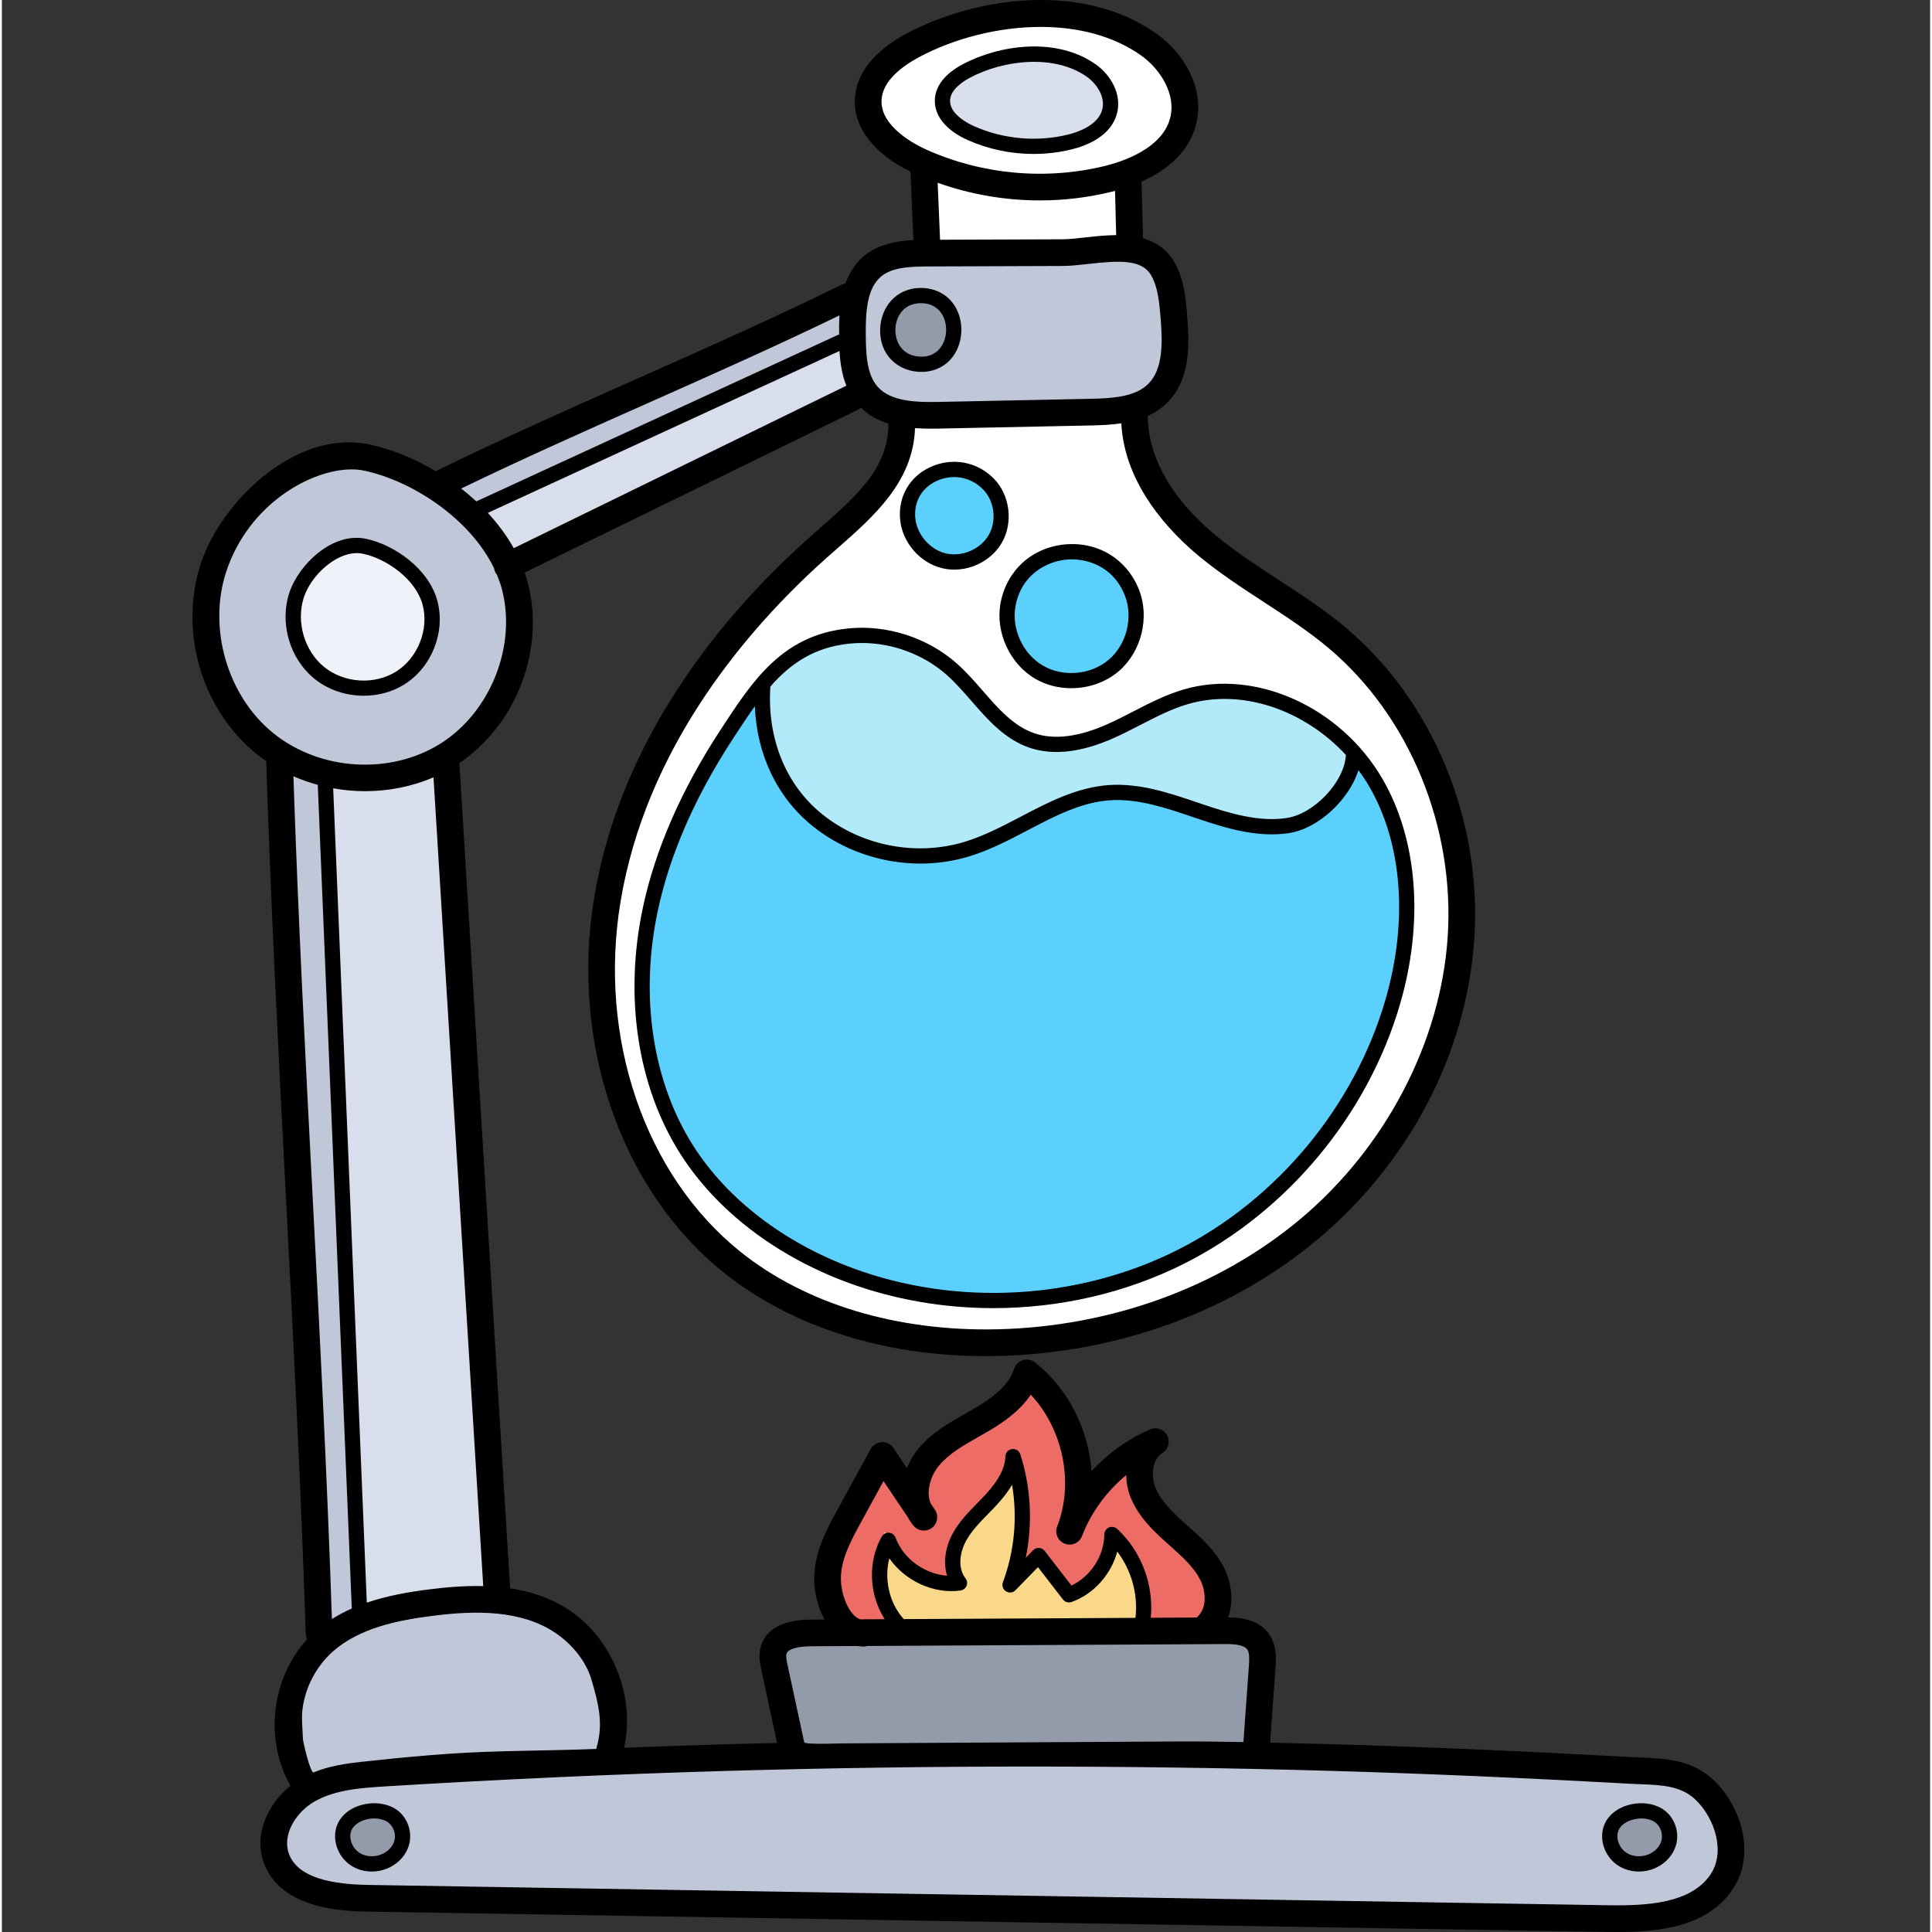 <svg xmlns="http://www.w3.org/2000/svg" height="511pt" version="1.1" viewBox="-50 0 511 511.999" width="511pt">
<rect x="-50" y="0" width="511" height="511.999" fill="#333333" stroke="none"/>
<g id="surface1">
<path d="M 56.098 180.488 C 62.906 176.215 66.469 167.184 64.391 159.492 C 62.203 151.328 53.441 145.32 46.355 143.824 C 45.641 143.66 44.871 143.578 44.074 143.578 C 36.715 143.578 29.406 150.68 27.195 157.312 C 24.668 164.922 27.324 174.082 33.516 179.09 C 36.922 181.844 41.312 183.359 45.887 183.359 C 49.594 183.359 53.125 182.367 56.098 180.488 Z M 56.098 180.488 " style=" stroke:none;fill-rule:nonzero;fill:rgb(94.118%,94.902%,98.039%);fill-opacity:1;" />
<path d="M 223.52 13.383 C 217.273 13.383 210.578 15.039 205.133 17.938 C 200.84 20.242 198.469 23.148 198.289 26.34 C 197.977 31.828 203.832 35.035 206.363 36.16 C 211.652 38.516 217.539 39.758 223.383 39.758 C 226.695 39.758 229.988 39.367 233.176 38.598 C 236.051 37.902 242.906 35.664 244.477 29.891 C 245.781 25.109 242.844 20.453 239.352 17.957 C 235.152 14.965 229.68 13.383 223.52 13.383 Z M 223.52 13.383 " style=" stroke:none;fill-rule:nonzero;fill:rgb(84.706%,87.059%,92.549%);fill-opacity:1;" />
<path d="M 84.406 149.227 L 174.801 105.062 L 175.367 104.902 L 177.305 102.922 L 176.578 101.109 C 175.676 98.844 175.164 96.215 174.969 92.836 L 174.715 88.445 L 73.762 134.926 L 76.574 137.957 C 79.172 140.762 81.34 143.715 83.023 146.738 Z M 84.406 149.227 " style=" stroke:none;fill-rule:nonzero;fill:rgb(84.706%,87.059%,92.549%);fill-opacity:1;" />
<path d="M 63.195 203.234 C 58 205.48 52.145 206.668 46.262 206.668 C 43.633 206.668 40.961 206.43 38.324 205.957 L 34.641 205.297 L 43.871 428.855 L 47.672 427.559 C 53.219 425.664 58.914 424.785 63.258 424.227 C 68.102 423.602 72.09 423.309 75.809 423.309 C 76.367 423.309 76.926 423.316 77.488 423.328 L 80.758 423.41 L 67.117 201.543 Z M 63.195 203.234 " style=" stroke:none;fill-rule:nonzero;fill:rgb(84.706%,87.059%,92.549%);fill-opacity:1;" />
<path d="M 378.918 493.543 C 380.332 494.449 382.027 494.93 383.82 494.93 C 385.32 494.93 386.801 494.586 388.109 493.938 C 390.371 492.812 392.031 490.891 392.668 488.668 C 393.457 485.91 392.535 482.785 390.371 480.895 C 388.91 479.613 386.816 478.906 384.48 478.906 C 383.246 478.906 382.02 479.105 380.824 479.496 C 377.867 480.496 375.844 482.52 375.281 485.062 C 374.594 488.219 376.086 491.703 378.918 493.543 Z M 378.918 493.543 " style=" stroke:none;fill-rule:nonzero;fill:rgb(57.647%,60.784%,66.667%);fill-opacity:1;" />
<path d="M 160.215 464.801 L 162.711 464.73 C 163.379 464.711 164.043 464.699 164.707 464.688 L 166.996 464.645 L 166.996 464.652 L 172.547 464.547 C 174.359 464.512 176.176 464.477 177.996 464.449 L 181.359 464.391 L 181.992 464.379 C 183.203 464.359 184.414 464.352 185.617 464.34 L 189.027 464.312 L 189.027 464.297 L 193.43 464.25 C 195.934 464.219 198.438 464.191 200.945 464.172 L 202.41 464.16 L 202.41 464.168 L 205.02 464.152 L 211.953 464.117 L 211.957 464.129 L 217.383 464.109 C 219.488 464.098 221.594 464.09 223.703 464.09 L 224.273 464.09 L 224.27 464.109 L 235.652 464.121 L 235.664 464.133 L 237.309 464.141 C 239.855 464.152 242.402 464.172 244.938 464.191 L 245.66 464.199 L 256.129 464.305 L 258.996 464.34 C 262.141 464.379 265.289 464.43 268.434 464.48 L 271.141 464.523 L 274.645 464.59 C 276.078 464.613 277.512 464.637 278.945 464.668 L 281.801 464.734 L 283.457 441.801 C 283.633 439.309 283.68 437.105 282.508 435.422 C 280.832 432.996 277.285 432.688 274.379 432.688 L 178.926 433.203 L 178.527 433.316 C 178.473 433.332 178.426 433.34 178.477 433.34 L 178.273 433.34 C 177.941 433.34 177.594 433.309 177.207 433.246 L 176.961 433.207 L 164.516 433.281 C 159.141 433.309 155.973 434.656 155.094 437.293 C 154.613 438.754 154.961 440.402 155.281 441.902 Z M 160.215 464.801 " style=" stroke:none;fill-rule:nonzero;fill:rgb(57.647%,60.784%,66.667%);fill-opacity:1;" />
<path d="M 192.734 97.48 C 193.066 97.508 193.391 97.52 193.703 97.52 C 197.016 97.52 199.797 96.051 201.535 93.375 C 203.66 90.078 203.809 85.543 201.914 82.102 C 200.234 79.035 197.262 77.352 193.543 77.352 L 193.434 77.352 C 187.047 77.41 183.957 82.441 183.793 87.094 C 183.793 87.094 183.781 87.402 183.781 87.5 C 183.785 92.961 187.465 97.066 192.734 97.48 Z M 192.734 97.48 " style=" stroke:none;fill-rule:nonzero;fill:rgb(57.647%,60.784%,66.667%);fill-opacity:1;" />
<path d="M 110.512 463.828 L 110.484 464 L 110.062 466.379 L 107.652 466.48 C 105.863 466.551 104.094 466.621 102.305 466.699 L 99.344 466.828 L 99.344 466.82 L 98.262 466.871 C 96.324 466.949 94.383 467.051 92.453 467.141 L 88.695 467.32 L 81.844 467.66 C 79.414 467.781 76.984 467.891 74.555 468.031 L 71.793 468.18 L 71.793 468.168 L 70.504 468.25 C 68.262 468.371 66.035 468.5 63.812 468.629 L 57.453 469 L 57.453 468.988 L 51.574 469.328 C 49.602 469.461 47.375 469.602 45.102 469.84 L 43.164 470.051 L 41.285 470.379 C 38.465 470.859 36.004 471.551 33.762 472.469 L 31.324 473.48 L 30.004 471.191 C 27.723 467.191 26.484 462.488 26.414 457.602 L 26.402 456.852 L 26.383 455.27 L 26.434 454.871 L 26.672 453.07 C 27.602 446.051 30.793 439.809 35.645 435.488 C 43.305 428.668 53.973 426.5 63.402 425.281 C 68.184 424.66 72.125 424.379 75.785 424.379 C 84.043 424.379 90.734 425.871 96.242 428.941 C 101.883 432.09 106.473 437.352 109.152 443.738 L 109.914 445.551 L 109.992 445.75 L 110.445 447.469 L 110.594 448.059 C 111.992 453.418 111.965 458.871 110.512 463.828 Z M 110.512 463.828 " style=" stroke:none;fill-rule:nonzero;fill:rgb(74.902%,78.039%,84.706%);fill-opacity:1;" />
<path d="M 26.375 454.879 L 26.434 454.871 L 26.383 455.27 Z M 26.375 454.879 " style=" stroke:none;fill-rule:nonzero;fill:rgb(57.647%,60.784%,66.667%);fill-opacity:1;" />
<path d="M 109.992 445.75 L 109.914 445.551 L 109.945 445.551 Z M 109.992 445.75 " style=" stroke:none;fill-rule:nonzero;fill:rgb(57.647%,60.784%,66.667%);fill-opacity:1;" />
<path d="M 45.043 479.496 C 42.07 480.5 40.051 482.531 39.504 485.062 C 38.816 488.215 40.309 491.703 43.141 493.539 C 44.551 494.449 46.246 494.93 48.043 494.93 C 49.539 494.93 51.023 494.586 52.328 493.938 C 54.59 492.812 56.254 490.891 56.887 488.664 C 57.68 485.91 56.754 482.785 54.586 480.887 C 53.117 479.609 51.027 478.906 48.699 478.906 C 47.465 478.906 46.242 479.105 45.043 479.496 Z M 45.043 479.496 " style=" stroke:none;fill-rule:nonzero;fill:rgb(57.647%,60.784%,66.667%);fill-opacity:1;" />
<path d="M 152.543 187.039 L 152.191 178.359 L 147.109 185.406 C 145.152 188.117 143.207 191.094 141.48 193.738 L 141.223 194.141 C 130.988 209.809 124.152 225.457 120.91 240.652 C 115.887 264.141 119.48 287.734 130.777 305.383 C 140.129 320.023 155.637 331.922 174.441 338.883 C 186.543 343.363 199.434 345.633 212.762 345.633 C 230.383 345.633 247.738 341.574 262.953 333.898 C 289.98 320.273 311.145 294.77 319.566 265.684 C 325.793 244.172 324.133 222.789 315.012 207.008 C 314.117 205.457 313.074 203.875 311.918 202.309 L 308.402 197.539 L 306.641 203.199 C 304.473 210.156 297.133 216.848 290.605 217.812 C 289.277 218.008 287.891 218.109 286.488 218.109 C 280.164 218.109 273.867 216.152 267.422 213.961 L 266.66 213.711 C 259.883 211.402 252.871 209.02 245.625 209.02 C 244.926 209.02 244.227 209.039 243.547 209.086 C 235.258 209.625 228.133 213.352 220.586 217.293 L 220.488 217.344 C 215.645 219.887 210.633 222.52 205.367 224.109 C 201.543 225.266 197.516 225.852 193.406 225.852 C 183.645 225.852 174.191 222.574 166.781 216.621 C 158.086 209.645 153.031 199.137 152.543 187.039 Z M 152.543 187.039 " style=" stroke:none;fill-rule:nonzero;fill:rgb(35.686%,81.569%,98.824%);fill-opacity:1;" />
<path d="M 224.465 179.027 C 227.113 180.555 230.211 181.363 233.414 181.363 C 237.883 181.363 242.117 179.836 245.34 177.062 C 250.977 172.207 253.105 163.652 250.398 156.715 C 247.09 148.25 239.512 145.23 233.527 145.23 C 232.949 145.23 232.371 145.258 231.809 145.312 C 225.523 145.91 217.531 150.113 215.684 159.988 C 214.32 167.312 218.012 175.316 224.465 179.027 Z M 224.465 179.027 " style=" stroke:none;fill-rule:nonzero;fill:rgb(35.686%,81.569%,98.824%);fill-opacity:1;" />
<path d="M 202.348 123.434 C 200.32 123.434 198.34 123.871 196.461 124.734 C 191.797 126.879 189.012 131.184 189.012 136.25 C 189.012 136.668 189.035 137.098 189.074 137.523 C 189.57 143.203 193.938 148.273 199.469 149.582 C 200.402 149.801 201.375 149.914 202.359 149.914 C 207.152 149.914 211.75 147.332 214.074 143.34 C 216.992 138.332 216.188 131.707 212.156 127.582 C 209.539 124.906 206.055 123.434 202.348 123.434 Z M 202.348 123.434 " style=" stroke:none;fill-rule:nonzero;fill:rgb(35.686%,81.569%,98.824%);fill-opacity:1;" />
<path d="M 303.418 169.359 C 297.957 164.785 291.926 160.852 286.086 157.043 C 280.406 153.336 274.531 149.508 269.211 145.113 C 262.25 139.367 250.445 127.43 249.648 112.035 L 249.48 108.742 L 246.219 109.223 C 243.574 109.609 240.836 109.707 238.5 109.75 L 198.555 110.578 C 197.789 110.59 197.012 110.598 196.234 110.598 C 194.66 110.598 193.375 110.559 192.195 110.477 L 189.094 110.258 L 188.988 113.363 C 188.539 126.309 179.16 134.535 169.223 143.246 L 168.965 143.473 C 167.207 145.023 165.387 146.621 163.645 148.238 C 143.363 167.016 117.766 197.898 111.004 238.375 C 104.797 275.555 117.691 313.117 143.848 334.07 C 160.945 347.766 184.688 355.309 210.703 355.309 C 211.781 355.309 212.867 355.293 213.957 355.27 C 244.746 354.531 273.906 343.898 296.059 325.328 C 319.254 305.887 334.234 277.188 336.137 248.559 C 338.16 218.336 325.625 187.988 303.418 169.359 Z M 217.613 160.348 C 218.961 153.094 224.609 147.957 231.992 147.27 C 232.551 147.215 233.113 147.188 233.664 147.188 C 240.391 147.188 246.102 151.113 248.57 157.434 C 250.992 163.617 249.094 171.246 244.055 175.578 C 241.25 177.996 237.359 179.379 233.383 179.379 C 230.512 179.379 227.766 178.676 225.441 177.34 C 219.684 174.023 216.391 166.875 217.613 160.348 Z M 197.281 126.516 C 198.91 125.762 200.617 125.383 202.359 125.383 C 205.52 125.383 208.504 126.652 210.758 128.957 C 214.074 132.344 214.785 138.227 212.379 142.352 C 210.402 145.754 206.484 147.949 202.402 147.949 C 201.562 147.949 200.719 147.855 199.918 147.672 C 195.199 146.555 191.461 142.211 191.02 137.359 C 190.598 132.562 192.938 128.508 197.281 126.516 Z M 317.68 265.137 C 309.41 293.707 288.621 318.762 262.074 332.152 C 247.125 339.688 230.066 343.668 212.742 343.668 C 199.637 343.668 186.98 341.441 175.125 337.047 C 156.723 330.23 141.555 318.609 132.418 304.332 C 121.406 287.117 117.91 264.059 122.828 241.066 C 126.027 226.086 132.77 210.656 142.875 195.191 L 143.133 194.789 C 151.395 182.141 158.531 171.215 174.418 169.543 C 175.559 169.422 176.723 169.359 177.887 169.359 C 186.344 169.359 194.789 172.527 201.043 178.047 C 203.43 180.156 205.617 182.664 207.773 185.137 C 212.004 189.988 216.375 195 222.594 197.145 C 224.719 197.875 227.031 198.246 229.477 198.246 C 233.938 198.246 238.953 197.012 244.387 194.574 C 246.609 193.57 248.797 192.457 251.219 191.203 C 255.301 189.098 259.523 186.914 264 185.598 C 267.164 184.664 270.508 184.191 273.941 184.191 C 289.496 184.191 304.949 193.535 313.305 207.992 C 322.172 223.312 323.766 244.137 317.68 265.137 Z M 317.68 265.137 " style=" stroke:none;fill-rule:nonzero;fill:rgb(100%,100%,100%);fill-opacity:1;" />
<path d="M 262.457 32.211 C 264.605 24.344 259.43 16.379 253.715 12.309 C 246.219 6.957 236.387 4.129 225.281 4.129 C 213.902 4.129 201.691 7.152 191.781 12.422 C 184.449 16.328 180.418 21.125 180.129 26.289 C 179.621 35.133 189.621 40.555 193.941 42.473 C 203.594 46.773 214.336 49.043 225.008 49.043 C 231.059 49.043 237.086 48.328 242.914 46.914 C 247.914 45.711 259.824 41.867 262.457 32.211 Z M 242.59 29.371 C 241.336 33.961 235.863 35.93 232.723 36.691 C 229.664 37.426 226.527 37.797 223.391 37.797 C 217.824 37.797 212.211 36.613 207.164 34.367 C 202.594 32.332 200.074 29.449 200.246 26.445 C 200.422 23.309 203.504 21.027 206.062 19.668 C 211.262 16.902 217.645 15.316 223.57 15.316 C 229.258 15.316 234.324 16.781 238.211 19.551 C 241.156 21.648 243.652 25.496 242.59 29.371 Z M 242.59 29.371 " style=" stroke:none;fill-rule:nonzero;fill:rgb(100%,100%,100%);fill-opacity:1;" />
<path d="M 243.168 47.953 C 237.273 49.383 231.172 50.109 225.035 50.109 C 216.168 50.109 207.41 48.598 198.996 45.613 L 194.809 44.129 L 195.746 66.539 L 231.055 66.41 C 233.027 66.41 235.332 66.145 237.559 65.891 C 240.188 65.594 242.762 65.328 245.324 65.309 L 248.383 65.285 L 247.891 46.719 L 244.227 47.691 C 243.883 47.781 243.543 47.871 243.168 47.953 Z M 243.168 47.953 " style=" stroke:none;fill-rule:nonzero;fill:rgb(100%,100%,100%);fill-opacity:1;" />
<path d="M 274.008 182.223 C 270.367 182.223 266.812 182.727 263.445 183.723 C 258.777 185.098 254.477 187.316 250.32 189.465 C 248.242 190.535 245.887 191.75 243.574 192.781 C 238.402 195.109 233.656 196.289 229.465 196.289 C 227.242 196.289 225.145 195.953 223.234 195.293 C 217.488 193.305 213.277 188.473 209.207 183.797 C 207.051 181.324 204.82 178.766 202.34 176.582 C 195.738 170.746 186.828 167.398 177.902 167.398 C 176.672 167.398 175.43 167.465 174.219 167.598 C 165.223 168.539 157.973 172.469 151.398 179.961 L 150.727 180.727 L 150.66 181.742 C 149.684 196.496 155.113 209.766 165.555 218.148 C 173.328 224.383 183.211 227.816 193.387 227.816 C 197.684 227.816 201.906 227.199 205.938 225.984 C 211.293 224.375 216.367 221.723 221.273 219.156 L 221.406 219.086 C 228.461 215.387 235.754 211.562 243.668 211.035 C 244.301 210.992 244.953 210.973 245.605 210.973 C 252.512 210.973 259.383 213.305 266.012 215.555 L 266.809 215.828 C 273.137 217.977 279.871 220.066 286.535 220.066 C 288.02 220.066 289.488 219.961 290.891 219.754 C 299.367 218.504 308.383 209.098 309.137 200.734 L 309.445 199.199 L 308.41 198.074 C 299.258 188.148 286.398 182.223 274.008 182.223 Z M 274.008 182.223 " style=" stroke:none;fill-rule:nonzero;fill:rgb(69.804%,91.765%,97.647%);fill-opacity:1;" />
<path d="M 251.148 431.75 L 266.672 431.66 L 268.082 431.645 L 268.973 430.547 C 272.461 427.34 272.328 421.605 270.395 417.605 C 268.422 413.516 265.035 410.5 261.398 407.258 L 260.938 406.848 C 257.234 403.555 253.477 399.949 251.758 395.312 C 251.254 393.945 250.977 392.41 250.953 390.871 L 250.852 384.621 L 246.039 388.609 C 240.438 393.242 236.125 399.152 233.559 405.695 L 233.527 405.766 L 233.492 405.879 L 233.449 405.98 C 233.355 406.219 233.129 406.324 232.945 406.324 C 232.879 406.324 232.812 406.312 232.754 406.289 C 232.484 406.184 232.348 405.879 232.438 405.637 L 232.566 405.305 C 237.344 392.742 234.25 377.57 224.863 367.547 L 222.289 364.797 L 220.184 367.922 C 217.453 371.973 213.113 374.805 210.078 376.582 C 209.195 377.105 208.301 377.613 207.387 378.129 L 207.285 378.191 C 203.039 380.605 199.031 382.887 196.047 386.469 C 193.34 389.715 191.379 395.258 193.461 399.75 L 193.559 399.965 L 194.785 401.785 C 194.938 402.012 194.887 402.328 194.668 402.496 C 194.57 402.57 194.457 402.609 194.336 402.609 C 194.246 402.609 194.074 402.586 193.938 402.434 C 193.445 401.863 193.016 401.234 192.664 400.574 L 192.59 400.434 L 183.379 386.742 L 175.02 402.012 C 172.297 406.992 169.215 412.633 169.355 418.676 C 169.477 424.184 172.23 430.676 176.621 432.008 L 177.059 432.141 L 189.426 432.062 L 186.488 427.48 C 183.266 422.449 182.703 415.875 184.902 410.523 C 187.824 416.137 193.754 420.082 200.277 420.578 L 204.742 420.918 L 203.355 416.66 C 202.355 413.574 203.379 410.016 204.668 407.719 C 206.191 405.008 208.352 402.789 210.652 400.434 L 210.945 400.129 C 211.621 399.438 212.301 398.738 212.949 398.031 C 215.492 395.266 217.184 392.711 218.105 390.211 C 219.793 397.398 219.898 404.934 218.395 412.234 L 216.328 422.27 L 224.66 413.727 L 232.547 423.938 L 234.73 422.898 C 240.242 420.277 244.172 414.816 245 408.859 C 249.723 414.043 252.18 421.355 251.477 428.434 Z M 251.148 431.75 " style=" stroke:none;fill-rule:nonzero;fill:rgb(92.941%,42.745%,40%);fill-opacity:1;" />
<path d="M 187.684 432.086 L 253.086 431.734 L 253.395 429.094 C 254.203 422.141 252.223 414.949 247.969 409.363 L 244.266 404.496 L 242.684 410.402 C 241.363 415.348 237.641 419.621 233.125 421.469 L 224.836 410.738 L 219.418 416.305 C 221.555 408.746 221.988 400.758 220.66 392.965 L 219.266 384.781 L 215.105 391.965 C 213.969 393.926 212.504 395.613 211.5 396.715 C 210.871 397.402 210.211 398.074 209.555 398.746 L 209.203 399.109 C 206.938 401.434 204.602 403.832 202.953 406.766 C 201.184 409.934 200.047 414.727 202.07 418.656 C 201.926 418.66 201.781 418.66 201.641 418.66 C 196.277 418.66 190.785 415.754 187.641 411.25 L 183.918 405.914 L 182.277 412.211 C 180.566 418.793 182.332 426.207 186.781 431.098 Z M 187.684 432.086 " style=" stroke:none;fill-rule:nonzero;fill:rgb(97.647%,84.706%,53.725%);fill-opacity:1;" />
<path d="M 222.348 465.156 C 195.59 465.156 168.562 465.543 142.016 466.309 C 112.094 467.18 81.684 468.555 51.633 470.406 C 44.984 470.816 37.449 471.281 31.211 474.898 C 25.559 478.195 20.828 485.355 23.191 492.141 C 25.559 498.902 33.324 502.297 46.934 502.52 L 375.539 507.91 C 376.402 507.926 377.258 507.934 378.113 507.934 C 388.211 507.934 399.305 506.84 405.074 498.738 C 409.223 492.914 408.805 482.363 400.922 474.785 C 396.254 470.305 390.383 470.074 384.18 469.832 L 384.047 469.828 C 383.148 469.789 382.246 469.75 381.355 469.703 C 352.223 468.102 326.23 466.988 301.887 466.289 C 275.637 465.539 248.879 465.156 222.348 465.156 Z M 54.996 488.125 C 54.516 489.824 53.227 491.305 51.457 492.184 C 50.422 492.699 49.238 492.969 48.031 492.969 C 46.625 492.969 45.262 492.586 44.195 491.895 C 42.078 490.52 40.91 487.824 41.426 485.473 C 41.824 483.617 43.375 482.117 45.676 481.359 C 46.641 481.039 47.648 480.879 48.668 480.879 C 50.527 480.879 52.211 481.418 53.289 482.359 C 54.871 483.742 55.574 486.109 54.996 488.125 Z M 377.207 485.473 C 377.605 483.617 379.156 482.117 381.469 481.359 C 382.43 481.039 383.434 480.879 384.453 480.879 C 386.309 480.879 387.992 481.418 389.07 482.359 C 390.652 483.742 391.359 486.117 390.793 488.121 C 390.301 489.824 389.004 491.305 387.238 492.184 C 386.203 492.699 385.02 492.973 383.812 492.973 C 382.406 492.973 381.047 492.59 379.977 491.895 C 377.859 490.52 376.691 487.824 377.207 485.473 Z M 377.207 485.473 " style=" stroke:none;fill-rule:nonzero;fill:rgb(74.902%,78.039%,84.706%);fill-opacity:1;" />
<path d="M 245.766 66.367 C 243.418 66.367 240.836 66.605 237.688 66.957 L 237.543 66.973 C 235.211 67.23 233.012 67.473 231.074 67.48 L 195.41 67.609 C 189.938 67.633 184.719 67.91 181.043 71.004 C 176.254 75.027 175.898 82.258 175.945 88.723 C 175.988 94.781 176.324 100.543 179.871 104.516 C 183.812 108.941 190.34 109.535 196.207 109.535 C 196.98 109.535 197.75 109.527 198.504 109.508 L 238.488 108.691 C 245.262 108.547 251.699 108.066 255.941 103.836 C 260.875 98.914 260.641 90.883 260.031 83.746 C 259.715 79.887 259.316 75.082 257.09 71.336 C 254.438 66.883 249.355 66.367 245.766 66.367 Z M 199.883 92.312 C 198.531 94.406 196.32 95.559 193.664 95.559 C 193.383 95.559 193.113 95.543 192.895 95.531 C 190.141 95.309 185.543 93.297 185.75 87.168 C 185.883 83.414 188.355 79.355 193.445 79.312 L 193.496 76.312 L 193.496 79.312 C 196.496 79.312 198.875 80.633 200.195 83.039 C 201.734 85.832 201.605 89.648 199.883 92.312 Z M 199.883 92.312 " style=" stroke:none;fill-rule:nonzero;fill:rgb(74.902%,78.039%,84.706%);fill-opacity:1;" />
<path d="M 73.699 135.074 L 75.168 136.434 L 172.645 91.562 L 174.891 91.078 L 174.871 88.641 C 174.863 87.359 174.852 85.605 174.965 83.77 L 175.289 78.637 L 170.664 80.879 C 154.066 88.934 136.848 96.586 120.195 103.988 C 104.598 110.922 86.918 118.777 70.406 126.758 L 66.055 128.863 L 69.871 131.828 C 71.168 132.836 72.457 133.93 73.699 135.074 Z M 73.699 135.074 " style=" stroke:none;fill-rule:nonzero;fill:rgb(74.902%,78.039%,84.706%);fill-opacity:1;" />
<path d="M 26.383 455.27 L 26.402 456.852 L 26.164 456.879 Z M 26.383 455.27 " style=" stroke:none;fill-rule:nonzero;fill:rgb(74.902%,78.039%,84.706%);fill-opacity:1;" />
<path d="M 110.703 447.441 L 110.445 447.469 L 109.992 445.75 Z M 110.703 447.441 " style=" stroke:none;fill-rule:nonzero;fill:rgb(74.902%,78.039%,84.706%);fill-opacity:1;" />
<path d="M 46.223 205.641 C 54.07 205.641 61.547 203.547 67.84 199.59 C 82.207 190.559 89.738 171.477 85.363 155.207 C 85.012 153.891 84.559 152.566 83.973 151.164 L 83.805 150.766 C 83.805 150.766 83.445 150.312 83.438 150.309 C 83.43 150.281 83.414 150.219 83.391 150.082 L 83.32 149.664 L 83.133 149.285 C 76.16 134.84 59.492 124.516 46.629 121.785 C 45.398 121.523 44.07 121.391 42.684 121.391 C 29.711 121.391 12.684 132.262 6.645 150.453 C 1.285 166.59 6.914 186.004 20.027 196.621 C 27.215 202.438 36.52 205.641 46.223 205.641 Z M 29.062 157.934 C 31.004 152.066 37.617 145.527 44 145.527 C 44.645 145.527 45.289 145.59 45.91 145.727 C 52.555 147.137 60.578 152.863 62.496 160.004 C 64.391 167.012 61.266 174.93 55.051 178.832 C 52.414 180.5 49.25 181.379 45.902 181.379 C 41.75 181.379 37.789 180.027 34.75 177.57 C 29.086 172.98 26.746 164.906 29.062 157.934 Z M 29.062 157.934 " style=" stroke:none;fill-rule:nonzero;fill:rgb(74.902%,78.039%,84.706%);fill-opacity:1;" />
<path d="M 34.504 205.098 C 32.445 204.535 30.41 203.82 28.461 202.969 L 24.105 201.074 L 24.262 205.82 C 25.508 243.305 27.461 280.883 29.348 317.227 C 31.047 349.824 33.164 390.395 34.453 429.168 L 34.629 434.395 L 39.051 431.609 C 40.59 430.637 42.238 429.766 43.938 429.012 L 45.805 428.188 L 36.621 205.672 Z M 34.504 205.098 " style=" stroke:none;fill-rule:nonzero;fill:rgb(74.902%,78.039%,84.706%);fill-opacity:1;" />
<path d="M 403.746 471.855 C 397.973 466.301 390.723 466.016 384.328 465.762 C 383.418 465.727 382.5 465.691 381.582 465.641 C 352.586 464.043 326.559 462.922 302.008 462.219 C 296.711 462.066 291.398 461.941 286.09 461.82 L 287.512 442.094 C 287.684 439.715 287.941 436.117 285.855 433.105 C 283.078 429.094 278.074 428.652 274.969 428.621 C 276.5 424.379 275.82 419.484 274.062 415.844 C 271.727 410.996 267.848 407.551 264.098 404.219 L 263.645 403.812 C 260.188 400.738 256.973 397.668 255.578 393.898 C 254.473 390.914 254.906 386.684 257.535 385.062 C 259.113 384.09 259.668 382.062 258.812 380.418 C 257.953 378.777 255.973 378.078 254.273 378.812 C 248.363 381.371 243.082 385.172 238.762 389.859 C 237.938 378.785 232.645 368.055 223.801 361.059 C 222.895 360.34 221.688 360.113 220.582 360.449 C 219.473 360.789 218.598 361.648 218.246 362.75 C 217.062 366.43 213.91 369.613 208.02 373.082 C 207.152 373.594 206.27 374.094 205.391 374.594 C 200.973 377.102 196.41 379.691 192.93 383.855 C 191.672 385.359 190.609 387.145 189.844 389.062 L 186.266 383.738 C 185.578 382.715 184.406 382.105 183.168 382.18 C 181.938 382.234 180.824 382.93 180.23 384.016 L 171.453 400.062 C 168.633 405.219 165.125 411.633 165.285 418.773 C 165.367 422.395 166.328 426.109 168 429.191 L 164.793 429.207 L 164.5 429.211 C 157.172 429.25 152.707 431.539 151.234 436.016 C 150.398 438.543 150.926 440.98 151.309 442.758 L 155.434 461.902 C 150.922 462.012 146.406 462.117 141.906 462.246 C 132.922 462.508 123.906 462.828 114.875 463.176 C 118.145 448.863 111.086 432.562 98.227 425.387 C 93.953 423 89.34 421.637 84.684 420.934 L 71.234 202.23 C 86.492 191.863 94.07 171.895 89.293 154.145 C 89.074 153.328 88.816 152.527 88.543 151.73 L 176.832 108.605 C 177.133 108.457 177.395 108.258 177.633 108.043 C 179.746 110.102 182.246 111.414 184.938 112.246 C 185.008 123.984 176.453 131.496 166.547 140.191 C 164.684 141.828 162.754 143.523 160.883 145.254 C 140.133 164.461 113.941 196.094 106.992 237.707 C 100.547 276.312 114.016 315.383 141.305 337.246 C 159.195 351.578 183.715 359.383 210.664 359.383 C 211.789 359.383 212.922 359.371 214.055 359.344 C 245.777 358.578 275.828 347.605 298.676 328.453 C 323.055 308.02 338.191 279 340.203 248.836 C 342.305 217.336 329.215 185.688 306.039 166.246 C 300.426 161.539 294.27 157.523 288.312 153.641 C 282.727 149.996 276.953 146.227 271.805 141.98 C 256.211 129.113 253.664 116.891 253.684 110.23 C 255.543 109.379 257.281 108.25 258.82 106.715 C 264.984 100.562 264.773 91.449 264.094 83.395 C 263.73 79.113 263.281 73.785 260.59 69.266 C 258.582 65.891 255.664 64.078 252.395 63.152 L 252.012 48.133 C 258.047 45.441 264.312 40.895 266.387 33.285 C 269.059 23.488 263.137 14.027 256.082 8.996 C 236.555 -4.93 208.074 -0.852 189.875 8.828 C 181.219 13.434 176.445 19.391 176.062 26.059 C 175.633 33.676 180.984 40.688 190.789 45.477 L 191.555 63.621 C 187.297 63.828 182.289 64.641 178.426 67.883 C 176.043 69.883 174.535 72.438 173.562 75.137 C 173.223 75.191 172.879 75.277 172.551 75.441 C 155.012 84.066 136.473 92.305 118.543 100.27 C 100.793 108.156 82.449 116.309 64.992 124.871 C 59.215 121.434 53.121 119.008 47.469 117.805 C 27.633 113.594 8.07 133.23 2.781 149.164 C -3.188 167.137 2.852 187.949 17.469 199.777 C 18.305 200.457 19.172 201.09 20.055 201.695 C 20.055 201.719 20.047 201.738 20.051 201.762 C 21.289 240.543 23.32 279.633 25.285 317.434 C 27.25 355.199 29.277 394.25 30.516 432.961 C 30.535 433.496 30.676 433.992 30.906 434.441 C 21.414 444.684 19.504 461.125 26.484 473.242 C 20.734 477.879 16.668 485.785 19.352 493.477 C 23.793 506.211 41.156 506.496 46.863 506.59 L 375.48 511.977 C 376.324 511.992 377.164 512 378.004 512 C 390.055 512 401.781 510.371 408.387 501.105 C 414.945 491.906 411.176 479.008 403.746 471.855 Z M 267.301 147.43 C 272.754 151.93 278.699 155.809 284.449 159.559 C 290.227 163.328 296.207 167.227 301.492 171.66 C 322.973 189.68 335.102 219.07 333.148 248.363 C 331.289 276.199 316.703 304.113 294.133 323.035 C 272.508 341.164 244.008 351.547 213.883 352.273 C 187.266 352.902 163.059 345.617 145.723 331.73 C 120.398 311.441 107.934 274.992 113.961 238.871 C 120.582 199.227 145.742 168.898 165.68 150.441 C 167.484 148.773 169.375 147.109 171.207 145.504 C 181.184 136.746 191.492 127.695 191.988 113.465 C 193.406 113.566 194.832 113.602 196.238 113.602 C 197.027 113.602 197.816 113.59 198.59 113.574 L 238.566 112.75 C 241.27 112.695 244.008 112.578 246.656 112.188 C 247.504 128.633 259.758 141.203 267.301 147.43 Z M 183.121 26.461 C 183.414 21.316 188.758 17.43 193.195 15.07 C 202.289 10.234 213.93 7.133 225.289 7.133 C 234.977 7.133 244.461 9.391 251.973 14.746 C 256.867 18.238 261.332 24.945 259.562 31.422 C 257.355 39.52 246.691 42.918 242.211 44.004 C 226.57 47.793 209.859 46.273 195.16 39.727 C 192.234 38.426 182.719 33.617 183.121 26.461 Z M 245.297 62.309 C 242.496 62.324 239.711 62.633 237.219 62.914 C 234.957 63.164 232.816 63.406 231.055 63.414 L 198.625 63.531 L 197.988 48.438 C 206.672 51.523 215.84 53.113 225.031 53.113 C 231.359 53.113 237.691 52.371 243.871 50.871 C 244.23 50.785 244.613 50.688 244.996 50.582 Z M 182.973 73.297 C 185.887 70.848 190.523 70.629 195.422 70.613 L 231.082 70.484 C 233.227 70.477 235.551 70.215 238.008 69.938 C 246.109 69.031 252.031 68.707 254.512 72.875 C 256.371 76 256.727 80.246 257.047 83.988 C 257.594 90.457 257.84 97.699 253.824 101.707 C 250.367 105.16 244.562 105.559 238.418 105.688 L 198.445 106.512 C 192.379 106.637 185.605 106.441 182.109 102.52 C 179.254 99.316 178.98 94.152 178.941 88.699 C 178.898 82.918 179.172 76.488 182.973 73.297 Z M 177.652 403.453 L 183.641 392.504 L 190.016 401.984 C 190.457 402.828 191.008 403.641 191.672 404.402 C 192.898 405.809 195.008 406.016 196.488 404.879 C 197.969 403.746 198.309 401.652 197.27 400.105 L 196.184 398.492 C 194.789 395.473 196.051 391.145 198.352 388.387 C 201.012 385.207 204.832 383.039 208.875 380.742 C 209.793 380.223 210.703 379.703 211.605 379.176 C 215.129 377.102 219.684 374.039 222.672 369.605 C 231.102 378.602 234.156 392.703 229.762 404.242 C 229.723 404.34 229.688 404.434 229.652 404.531 C 228.957 406.348 229.863 408.387 231.676 409.086 C 233.492 409.789 235.535 408.895 236.242 407.082 C 236.281 406.984 236.32 406.887 236.355 406.789 C 238.75 400.672 242.84 395.148 247.953 390.922 C 247.984 392.824 248.332 394.691 248.945 396.355 C 250.906 401.645 254.957 405.547 258.941 409.094 L 259.402 409.504 C 262.781 412.504 265.973 415.34 267.695 418.914 C 269.109 421.848 269.328 426.148 266.938 428.34 C 266.832 428.441 266.746 428.551 266.652 428.66 L 254.465 428.727 C 255.316 420.055 251.996 411.078 245.543 405.16 C 244.953 404.621 244.102 404.48 243.371 404.801 C 242.637 405.117 242.164 405.84 242.16 406.641 C 242.125 412.289 238.535 417.77 233.445 420.188 L 226.344 410.996 C 225.984 410.531 225.445 410.246 224.859 410.215 C 224.27 410.184 223.707 410.402 223.297 410.82 L 221.328 412.844 C 223.203 403.77 222.73 394.266 219.887 385.398 C 219.586 384.465 218.656 383.875 217.684 384.016 C 216.711 384.148 215.977 384.965 215.945 385.945 C 215.84 389.059 214.184 392.254 210.738 396.004 C 210.012 396.797 209.254 397.566 208.5 398.34 C 206.172 400.727 203.766 403.191 202.051 406.25 C 200.363 409.258 199.223 413.645 200.496 417.582 C 194.566 417.137 188.902 413.113 186.832 407.5 C 186.559 406.766 185.883 406.254 185.102 406.188 C 184.316 406.109 183.57 406.52 183.18 407.203 C 179.359 413.934 179.832 422.652 183.961 429.102 L 177.496 429.137 C 174.691 428.285 172.449 423.059 172.348 418.613 C 172.23 413.367 175.113 408.102 177.652 403.453 Z M 205.359 418.254 C 203.184 415.477 203.902 411.215 205.578 408.227 C 207.031 405.633 209.152 403.461 211.395 401.164 C 212.176 400.363 212.957 399.562 213.715 398.738 C 215 397.34 216.496 395.562 217.707 393.473 C 219.172 402.102 218.355 411.062 215.281 419.305 C 214.949 420.199 215.285 421.207 216.094 421.715 C 216.898 422.227 217.953 422.105 218.621 421.418 L 224.57 415.309 L 231.195 423.879 C 231.727 424.566 232.641 424.832 233.465 424.547 C 239.359 422.469 243.973 417.203 245.586 411.18 C 249.359 416.137 251.137 422.551 250.41 428.75 L 189.004 429.078 C 185.168 424.871 183.746 418.5 185.18 412.973 C 189.312 418.895 196.848 422.492 204.043 421.5 C 204.758 421.402 205.367 420.93 205.641 420.258 C 205.91 419.586 205.805 418.824 205.359 418.254 Z M 157.941 438.23 C 158.34 437.027 160.805 436.297 164.535 436.277 L 176.734 436.211 C 177.234 436.293 177.746 436.34 178.273 436.34 C 178.34 436.34 178.41 436.34 178.48 436.34 C 178.785 436.332 179.074 436.277 179.352 436.199 L 273.902 435.691 C 276.301 435.656 279.145 435.828 280.043 437.129 C 280.664 438.02 280.594 439.746 280.461 441.586 L 279.016 461.668 C 273.02 461.547 266.984 461.477 260.953 461.512 C 244.164 461.605 227.371 461.703 210.582 461.797 C 202.188 461.848 193.793 461.895 185.395 461.941 C 181.199 461.965 177 461.992 172.805 462.016 C 172.07 462.02 162.766 462.379 162.625 461.727 C 162.625 461.723 158.215 441.266 158.215 441.266 C 157.992 440.227 157.711 438.93 157.941 438.23 Z M 77.562 420.332 C 72.398 420.199 67.367 420.668 62.879 421.246 C 57.656 421.922 52.066 422.891 46.707 424.719 L 37.797 208.906 C 40.59 209.41 43.426 209.668 46.258 209.668 C 52.484 209.668 58.695 208.453 64.383 205.992 Z M 173.797 102.227 C 173.773 102.234 173.746 102.242 173.723 102.25 L 85.645 145.277 C 83.77 141.918 81.434 138.785 78.777 135.918 L 171.977 93.012 C 172.141 95.945 172.582 99.195 173.797 102.227 Z M 121.414 106.73 C 138.156 99.289 155.418 91.609 171.973 83.578 C 171.859 85.484 171.863 87.234 171.871 88.66 C 171.738 88.691 171.605 88.734 171.473 88.797 L 75.734 132.871 C 74.445 131.68 73.102 130.543 71.715 129.465 C 87.969 121.598 104.945 114.047 121.414 106.73 Z M 21.918 194.285 C 9.738 184.426 4.508 166.391 9.488 151.395 C 15.371 133.68 31.789 124.395 42.68 124.395 C 43.859 124.395 44.973 124.504 46 124.723 C 58.898 127.461 74.133 137.543 80.434 150.59 C 80.488 150.938 80.574 151.277 80.738 151.605 C 80.863 151.867 81.027 152.102 81.203 152.316 C 81.699 153.516 82.129 154.738 82.465 155.98 C 86.516 171.031 79.539 188.691 66.238 197.055 C 52.902 205.441 34.262 204.277 21.918 194.285 Z M 27.258 205.715 C 29.348 206.633 31.508 207.391 33.715 207.988 L 42.727 426.27 C 40.914 427.07 39.148 427.996 37.457 429.066 C 36.207 391.488 34.25 353.676 32.344 317.066 C 30.453 280.66 28.504 243.059 27.258 205.715 Z M 29.609 453.461 C 29.629 453.258 29.652 453.055 29.676 452.852 C 30.414 447.145 33.332 441.555 37.637 437.73 C 44.688 431.453 54.812 429.418 63.785 428.258 C 73.262 427.031 85.352 426.301 94.781 431.559 C 99.988 434.465 104.602 439.441 106.285 445.246 C 108.035 451.273 109.477 456.684 107.629 462.984 C 107.578 463.148 107.559 463.312 107.535 463.48 C 94.516 464.02 81.512 463.855 68.496 464.766 C 62.238 465.203 55.988 465.758 49.75 466.434 C 43.941 467.062 38.074 467.449 32.617 469.699 C 31.777 470.047 29.805 461.648 29.777 460.824 C 29.703 458.383 29.387 455.918 29.609 453.461 Z M 402.633 497.004 C 397.461 504.254 386.586 505.098 375.598 504.91 L 46.977 499.523 C 34.777 499.324 27.922 496.582 26.023 491.148 C 24.254 486.07 28.039 480.215 32.727 477.492 C 38.34 474.23 45.504 473.789 51.824 473.398 C 81.738 471.555 112.113 470.18 142.105 469.309 C 195.082 467.777 248.812 467.77 301.805 469.285 C 326.293 469.988 352.262 471.105 381.195 472.699 C 382.148 472.75 383.102 472.789 384.051 472.824 C 389.93 473.059 395.008 473.258 398.844 476.949 C 404 481.914 406.914 490.992 402.633 497.004 Z M 402.633 497.004 " style=" stroke:none;fill-rule:nonzero;fill:rgb(0%,0%,0%);fill-opacity:1;" />
<path d="M 32.863 179.898 C 36.527 182.863 41.223 184.379 45.902 184.375 C 49.684 184.375 53.457 183.387 56.66 181.375 C 63.945 176.793 67.621 167.473 65.398 159.215 C 63.098 150.664 53.961 144.375 46.531 142.793 C 37.5 140.871 28.609 149.766 26.211 156.988 C 23.508 165.121 26.246 174.543 32.863 179.898 Z M 30.043 158.258 C 31.949 152.527 38.32 146.578 44.07 146.578 C 44.617 146.578 45.16 146.633 45.688 146.746 C 52.035 148.094 59.68 153.52 61.496 160.266 C 63.242 166.746 60.238 174.352 54.508 177.953 C 48.758 181.57 40.727 181.066 35.406 176.758 C 30.152 172.508 27.898 164.727 30.043 158.258 Z M 30.043 158.258 " style=" stroke:none;fill-rule:nonzero;fill:rgb(0%,0%,0%);fill-opacity:1;" />
<path d="M 205.945 37.109 C 211.438 39.555 217.41 40.797 223.391 40.797 C 226.762 40.797 230.133 40.402 233.426 39.605 C 237.219 38.688 243.824 36.238 245.484 30.164 C 246.918 24.898 243.742 19.812 239.957 17.113 C 229.539 9.688 214.355 11.859 204.656 17.02 C 200.012 19.488 197.453 22.691 197.25 26.281 C 197.004 30.594 200.176 34.539 205.945 37.109 Z M 206.555 20.586 C 215.465 15.844 228.996 14.262 237.613 20.402 C 240.172 22.23 242.508 25.73 241.586 29.102 C 240.434 33.328 234.832 35.109 232.477 35.684 C 224.203 37.684 215.363 36.883 207.586 33.418 C 206.055 32.738 201.074 30.223 201.281 26.516 C 201.441 23.711 204.652 21.594 206.555 20.586 Z M 206.555 20.586 " style=" stroke:none;fill-rule:nonzero;fill:rgb(0%,0%,0%);fill-opacity:1;" />
<path d="M 243.148 191.84 C 235.441 195.305 228.855 196.133 223.574 194.309 C 218.094 192.414 214.16 187.898 209.992 183.117 C 207.809 180.617 205.555 178.031 203.031 175.801 C 195.246 168.93 184.434 165.473 174.105 166.559 C 156.805 168.379 148.945 180.41 140.625 193.148 L 140.348 193.57 C 130.055 209.324 123.172 225.094 119.891 240.438 C 114.809 264.188 118.457 288.066 129.895 305.945 C 139.387 320.777 155.078 332.824 174.082 339.859 C 186.383 344.414 199.555 346.668 212.742 346.668 C 230.281 346.668 247.848 342.684 263.418 334.828 C 290.703 321.066 312.062 295.324 320.562 265.973 C 326.867 244.188 325.172 222.504 315.906 206.488 C 304.832 187.34 282.156 177.125 263.152 182.723 C 258.434 184.113 254.066 186.363 249.84 188.539 C 247.656 189.664 245.398 190.828 243.148 191.84 Z M 316.684 264.852 C 308.492 293.145 287.902 317.957 261.602 331.223 C 235.301 344.488 203.109 346.301 175.484 336.074 C 157.301 329.34 142.316 317.867 133.301 303.77 C 122.43 286.777 118.98 264 123.84 241.285 C 127.016 226.43 133.711 211.117 143.73 195.781 L 144.004 195.359 C 145.871 192.504 147.68 189.746 149.543 187.156 C 150.059 200.027 155.484 211.398 164.902 218.957 C 172.949 225.418 183.164 228.855 193.406 228.855 C 197.73 228.855 202.062 228.242 206.234 226.984 C 211.734 225.324 216.895 222.621 221.887 220.008 C 229.172 216.191 236.055 212.586 243.742 212.078 C 251.109 211.59 258.523 214.113 265.695 216.547 L 266.477 216.812 C 274.695 219.605 282.754 222.008 291.043 220.785 C 298.844 219.633 307.07 211.898 309.504 204.09 C 310.547 205.5 311.52 206.973 312.41 208.508 C 321.129 223.582 322.684 244.113 316.684 264.852 Z M 264.293 186.598 C 278.551 182.395 295.137 188.094 306.207 200.105 C 306.184 200.207 306.16 200.309 306.152 200.418 C 305.559 207.465 297.637 215.727 290.457 216.785 C 283.059 217.879 275.508 215.609 267.777 212.988 L 266.996 212.723 C 259.449 210.156 251.645 207.516 243.477 208.043 C 234.934 208.609 227.352 212.582 220.012 216.426 C 215.188 218.953 210.199 221.566 205.066 223.113 C 192.273 226.973 177.852 224.168 167.43 215.805 C 157.742 208.027 152.742 195.703 153.652 181.941 C 158.941 175.906 165.188 171.559 174.527 170.574 C 175.648 170.457 176.773 170.398 177.902 170.398 C 186.055 170.398 194.25 173.438 200.355 178.828 C 202.684 180.883 204.848 183.367 206.945 185.773 C 211.277 190.742 215.758 195.883 222.25 198.125 C 228.539 200.297 236.129 199.422 244.805 195.523 C 247.152 194.469 249.457 193.281 251.691 192.129 C 255.934 189.941 259.945 187.875 264.293 186.598 Z M 264.293 186.598 " style=" stroke:none;fill-rule:nonzero;fill:rgb(0%,0%,0%);fill-opacity:1;" />
<path d="M 231.711 144.277 C 222.957 145.105 216.266 151.199 214.66 159.805 C 213.219 167.543 217.121 176.008 223.945 179.934 C 226.801 181.578 230.086 182.383 233.383 182.383 C 237.957 182.383 242.547 180.836 246.012 177.852 C 251.98 172.715 254.23 163.668 251.367 156.336 C 248.18 148.188 240.465 143.461 231.711 144.277 Z M 247.602 157.812 C 249.863 163.598 248.086 170.738 243.379 174.789 C 238.668 178.84 231.344 179.535 225.957 176.434 C 220.574 173.336 217.492 166.652 218.633 160.543 C 220.168 152.301 226.844 148.797 232.09 148.301 C 237.336 147.805 244.551 149.996 247.602 157.812 Z M 247.602 157.812 " style=" stroke:none;fill-rule:nonzero;fill:rgb(0%,0%,0%);fill-opacity:1;" />
<path d="M 188.035 137.617 C 188.582 143.727 193.285 149.184 199.223 150.586 C 200.27 150.836 201.336 150.953 202.398 150.953 C 207.449 150.953 212.414 148.258 214.977 143.859 C 218.074 138.543 217.18 131.234 212.898 126.855 C 208.461 122.316 201.836 121.113 196.027 123.789 C 190.562 126.305 187.504 131.602 188.035 137.613 C 188.035 137.617 188.035 137.617 188.035 137.617 Z M 197.715 127.457 C 201.953 125.504 206.781 126.379 210.012 129.68 C 213.066 132.805 213.703 138.023 211.488 141.828 C 209.297 145.59 204.422 147.664 200.152 146.656 C 195.926 145.656 192.449 141.617 192.059 137.258 C 191.676 132.93 193.789 129.266 197.715 127.457 Z M 197.715 127.457 " style=" stroke:none;fill-rule:nonzero;fill:rgb(0%,0%,0%);fill-opacity:1;" />
<path d="M 192.656 98.516 C 192.996 98.543 193.328 98.555 193.66 98.555 C 197.336 98.555 200.488 96.906 202.402 93.938 C 204.734 90.332 204.902 85.367 202.824 81.586 C 200.961 78.199 197.516 76.289 193.434 76.309 C 186.672 76.367 182.945 81.762 182.758 87.059 C 182.5 94.371 187.707 98.125 192.656 98.516 Z M 193.465 80.348 C 193.492 80.348 193.52 80.348 193.547 80.348 C 196.836 80.348 198.484 82.078 199.285 83.535 C 200.648 86.012 200.535 89.387 199.008 91.746 C 198.105 93.145 196.332 94.754 192.973 94.488 C 188.539 94.137 186.676 90.578 186.793 87.203 C 186.914 83.816 189.023 80.387 193.465 80.348 Z M 193.465 80.348 " style=" stroke:none;fill-rule:nonzero;fill:rgb(0%,0%,0%);fill-opacity:1;" />
<path d="M 44.738 478.504 C 41.402 479.609 39.125 481.914 38.488 484.836 C 37.711 488.414 39.387 492.352 42.562 494.406 C 44.168 495.445 46.09 495.973 48.035 495.973 C 49.66 495.973 51.305 495.605 52.793 494.863 C 55.32 493.609 57.176 491.449 57.887 488.945 C 58.781 485.801 57.727 482.25 55.266 480.102 C 52.738 477.898 48.512 477.258 44.738 478.504 Z M 54.004 487.84 C 53.605 489.234 52.484 490.508 50.996 491.25 C 49.004 492.238 46.5 492.145 44.758 491.02 C 42.992 489.871 42.012 487.633 42.434 485.695 C 42.895 483.582 45.086 482.645 46.004 482.34 C 48.43 481.539 51.145 481.871 52.609 483.148 C 53.895 484.27 54.469 486.199 54.004 487.84 Z M 54.004 487.84 " style=" stroke:none;fill-rule:nonzero;fill:rgb(0%,0%,0%);fill-opacity:1;" />
<path d="M 380.52 478.504 C 377.184 479.609 374.906 481.914 374.27 484.836 C 373.492 488.414 375.164 492.352 378.344 494.406 C 379.949 495.445 381.871 495.973 383.816 495.973 C 385.441 495.973 387.086 495.605 388.574 494.863 C 391.102 493.609 392.957 491.449 393.668 488.945 C 394.559 485.805 393.508 482.25 391.047 480.102 C 388.52 477.898 384.289 477.254 380.52 478.504 Z M 389.785 487.84 C 389.387 489.234 388.266 490.508 386.777 491.25 C 384.789 492.238 382.281 492.145 380.539 491.02 C 378.773 489.871 377.797 487.633 378.219 485.695 C 378.68 483.582 380.867 482.645 381.789 482.34 C 384.215 481.539 386.93 481.871 388.391 483.148 C 389.676 484.27 390.25 486.199 389.785 487.84 Z M 389.785 487.84 " style=" stroke:none;fill-rule:nonzero;fill:rgb(0%,0%,0%);fill-opacity:1;" />
</g>
</svg>
